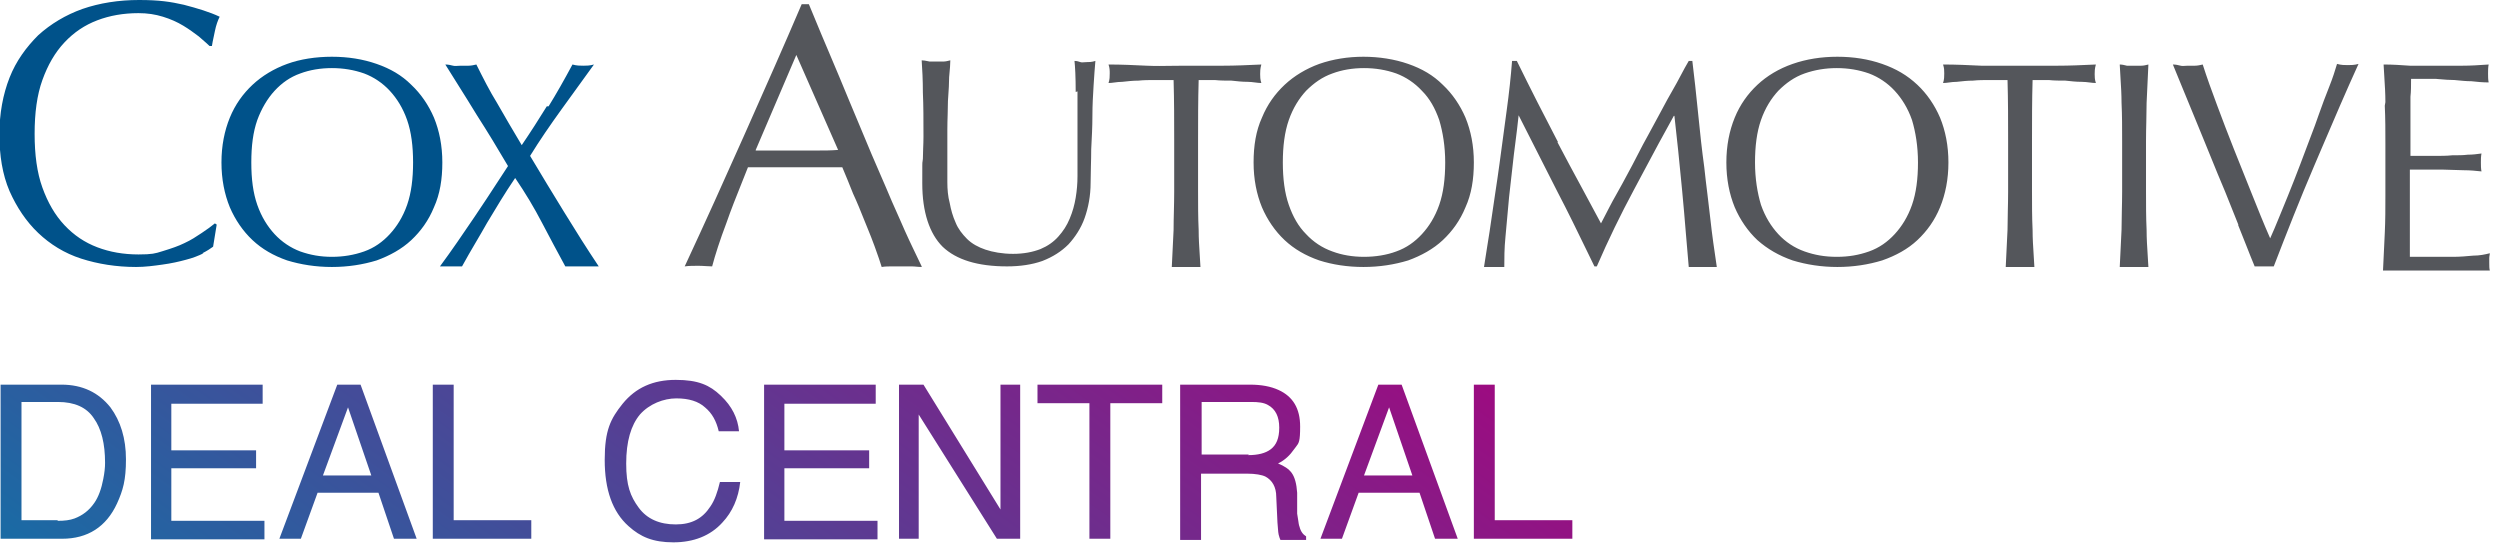 <svg xmlns="http://www.w3.org/2000/svg" width="198" height="43" viewBox="0 0 198 43" fill="none"><g clip-path="url(#clip0_311_2204)"><path fill-rule="evenodd" clip-rule="evenodd" d="M16.122 20.057C15.744 20.246 15.271 20.436 14.704 20.578C14.183 20.72 13.569 20.861 12.86 20.956C12.198 21.051 11.489 21.145 10.779 21.145C9.219 21.145 7.754 20.909 6.43 20.483C5.106 20.057 3.971 19.348 3.026 18.449C2.08 17.55 1.324 16.415 0.756 15.137C0.189 13.813 -0.047 12.299 -0.047 10.644C-0.047 8.988 0.236 7.474 0.756 6.15C1.277 4.825 2.08 3.737 3.026 2.791C4.019 1.892 5.201 1.183 6.524 0.71C7.895 0.237 9.408 0 11.016 0C12.623 0 13.521 0.142 14.562 0.378C15.649 0.662 16.595 0.946 17.398 1.325C17.256 1.608 17.115 1.987 17.02 2.46C16.987 2.627 16.953 2.783 16.922 2.929L16.922 2.929L16.922 2.929C16.864 3.195 16.814 3.429 16.784 3.642H16.595C16.456 3.504 16.267 3.34 16.027 3.132C15.94 3.056 15.845 2.974 15.744 2.886L15.744 2.886C15.365 2.602 14.987 2.318 14.514 2.034C14.042 1.75 13.521 1.514 12.907 1.325C12.292 1.135 11.678 1.041 10.969 1.041C9.787 1.041 8.699 1.23 7.706 1.608C6.713 1.987 5.862 2.554 5.106 3.359C4.35 4.163 3.782 5.156 3.357 6.339C2.931 7.521 2.742 8.941 2.742 10.596C2.742 12.252 2.931 13.671 3.357 14.854C3.782 16.036 4.35 17.03 5.106 17.834C5.862 18.638 6.713 19.206 7.706 19.584C8.699 19.963 9.787 20.152 10.969 20.152C12.047 20.152 12.299 20.073 12.802 19.915L12.803 19.915C12.851 19.9 12.901 19.884 12.954 19.868C13.569 19.679 14.136 19.489 14.609 19.253C15.129 19.017 15.555 18.733 15.98 18.449L15.98 18.449C16.405 18.165 16.736 17.928 17.02 17.692L17.162 17.787L16.878 19.537C16.689 19.679 16.405 19.868 16.027 20.057H16.122ZM18.202 9.319C18.628 8.278 19.242 7.427 19.999 6.717C20.755 6.008 21.701 5.44 22.741 5.062C23.781 4.683 25.01 4.494 26.287 4.494C27.563 4.494 28.745 4.683 29.832 5.062C30.92 5.44 31.818 5.96 32.575 6.717C33.331 7.427 33.946 8.326 34.371 9.319C34.797 10.36 35.033 11.542 35.033 12.867C35.033 14.191 34.844 15.374 34.371 16.415C33.946 17.456 33.331 18.307 32.575 19.017C31.818 19.726 30.872 20.246 29.832 20.625C28.745 20.956 27.563 21.145 26.287 21.145C25.01 21.145 23.828 20.956 22.741 20.625C21.653 20.246 20.755 19.726 19.999 19.017C19.242 18.307 18.628 17.408 18.202 16.415C17.777 15.374 17.54 14.191 17.54 12.867C17.54 11.542 17.777 10.36 18.202 9.319ZM32.244 9.508C31.913 8.562 31.44 7.805 30.872 7.19C30.305 6.575 29.596 6.102 28.84 5.818C28.036 5.535 27.185 5.393 26.287 5.393C25.388 5.393 24.537 5.535 23.781 5.818C22.977 6.102 22.315 6.575 21.748 7.19C21.181 7.805 20.708 8.609 20.377 9.508C20.046 10.454 19.904 11.542 19.904 12.867C19.904 14.191 20.046 15.279 20.377 16.226C20.708 17.172 21.181 17.928 21.748 18.544C22.315 19.158 23.024 19.631 23.781 19.915C24.585 20.199 25.388 20.341 26.287 20.341C27.185 20.341 28.036 20.199 28.84 19.915C29.643 19.631 30.305 19.158 30.872 18.544C31.44 17.928 31.913 17.172 32.244 16.226C32.575 15.279 32.716 14.144 32.716 12.867C32.716 11.59 32.575 10.454 32.244 9.508ZM45.34 5.109C44.678 6.339 44.063 7.427 43.449 8.42H43.307C42.692 9.414 42.03 10.454 41.321 11.495C40.612 10.312 39.95 9.177 39.383 8.184C38.768 7.19 38.248 6.15 37.728 5.109C37.539 5.156 37.302 5.204 37.113 5.204H36.499C36.437 5.204 36.371 5.208 36.303 5.214C36.161 5.224 36.012 5.235 35.884 5.204C35.695 5.156 35.506 5.109 35.269 5.109C35.598 5.639 35.927 6.161 36.253 6.68C36.771 7.504 37.282 8.317 37.775 9.13C38.626 10.454 39.43 11.779 40.234 13.151C40.002 13.505 39.773 13.856 39.546 14.204C38.893 15.206 38.252 16.189 37.586 17.172L37.586 17.172C36.688 18.496 35.789 19.821 34.844 21.098H35.317H36.12H36.593C36.936 20.465 37.308 19.832 37.684 19.191C37.984 18.682 38.286 18.168 38.579 17.645C39.288 16.462 39.997 15.279 40.801 14.097C41.605 15.279 42.314 16.462 42.928 17.645C43.543 18.827 44.158 19.962 44.772 21.098L44.772 21.098H45.434H46.758H47.42C46.474 19.679 45.576 18.26 44.678 16.793C43.779 15.327 42.881 13.86 41.983 12.347C42.739 11.117 43.59 9.887 44.441 8.704C45.292 7.521 46.143 6.339 47.042 5.109C46.711 5.204 46.427 5.204 46.191 5.204C45.954 5.204 45.67 5.204 45.34 5.109Z" fill="#00528A"></path><path fill-rule="evenodd" clip-rule="evenodd" d="M72.595 21.122L72.595 21.122C72.725 21.133 72.855 21.145 72.997 21.145V21.098C72.816 20.736 72.58 20.235 72.288 19.617L72.288 19.617L72.288 19.617L72.288 19.617C72.198 19.427 72.104 19.227 72.004 19.017C71.775 18.533 71.547 18.009 71.303 17.451C71.094 16.971 70.874 16.467 70.633 15.942C70.342 15.243 70.015 14.49 69.674 13.706L69.674 13.705L69.674 13.705C69.462 13.215 69.244 12.713 69.026 12.205C68.742 11.519 68.458 10.845 68.175 10.17C67.891 9.496 67.607 8.822 67.324 8.136L67.323 8.135L67.323 8.135L67.323 8.135L67.323 8.135L67.323 8.135L67.323 8.135L67.323 8.135L67.323 8.135L67.323 8.135C66.756 6.764 66.189 5.392 65.622 4.068C65.22 3.13 64.841 2.215 64.487 1.358L64.487 1.358L64.487 1.357L64.487 1.357L64.486 1.354L64.485 1.353L64.484 1.35L64.483 1.347L64.483 1.347C64.338 0.998 64.198 0.659 64.061 0.331H63.494C62.089 3.626 60.643 6.88 59.233 10.055L58.908 10.786C57.395 14.191 55.835 17.645 54.228 21.098C54.559 21.051 54.937 21.051 55.315 21.051C55.511 21.051 55.706 21.063 55.895 21.075C56.072 21.087 56.242 21.098 56.402 21.098C56.639 20.199 57.017 19.017 57.537 17.645C57.884 16.639 58.306 15.583 58.75 14.475L58.75 14.475C58.911 14.072 59.075 13.662 59.239 13.245H61.036H62.832H64.771H66.709C66.993 13.907 67.276 14.617 67.56 15.326L67.56 15.327C67.891 16.036 68.175 16.746 68.458 17.455C68.54 17.661 68.623 17.863 68.704 18.061L68.704 18.061C68.902 18.549 69.094 19.019 69.262 19.489L69.333 19.688C69.537 20.258 69.702 20.72 69.829 21.145C70.113 21.098 70.397 21.098 70.633 21.098H72.193C72.335 21.098 72.465 21.11 72.595 21.122L72.595 21.122ZM61.461 11.921H59.854V11.873L63.069 4.352L66.378 11.873C65.811 11.921 65.291 11.921 64.723 11.921H63.069H61.461ZM85.1 4.825C85.148 5.251 85.195 6.102 85.195 7.285L85.337 7.238V12.347V13.955C85.337 14.523 85.29 15.09 85.195 15.658C85.1 16.226 84.959 16.746 84.722 17.314C84.486 17.881 84.202 18.307 83.824 18.733C83.446 19.158 82.973 19.489 82.406 19.726C81.791 19.963 81.082 20.105 80.231 20.105C79.38 20.105 78.623 19.963 78.056 19.773C77.489 19.584 76.969 19.3 76.59 18.922C76.212 18.543 75.881 18.118 75.692 17.645C75.456 17.124 75.314 16.604 75.219 16.084C75.077 15.563 75.03 14.996 75.03 14.428V12.772V10.265C75.03 9.85 75.043 9.448 75.055 9.059L75.055 9.059C75.066 8.693 75.077 8.338 75.077 7.994L75.095 7.729C75.136 7.13 75.172 6.598 75.172 6.102L75.188 5.929C75.229 5.477 75.266 5.072 75.266 4.778L75.266 4.778C75.077 4.825 74.888 4.872 74.746 4.872H74.226H73.612C73.571 4.864 73.532 4.856 73.494 4.848C73.311 4.81 73.154 4.778 72.997 4.778C73.044 5.487 73.092 6.339 73.092 7.332C73.139 8.373 73.139 9.508 73.139 10.832V10.833C73.139 11.146 73.127 11.448 73.115 11.743C73.103 12.027 73.092 12.305 73.092 12.583C73.078 12.744 73.069 12.787 73.062 12.818C73.044 12.896 73.044 12.896 73.044 14.523C73.044 16.793 73.612 18.496 74.652 19.537C75.739 20.578 77.441 21.098 79.758 21.098C80.798 21.098 81.744 20.956 82.547 20.672C83.398 20.341 84.06 19.915 84.628 19.348C85.148 18.78 85.62 18.07 85.904 17.266C86.188 16.462 86.377 15.516 86.377 14.475C86.377 14.055 86.388 13.624 86.4 13.187L86.4 13.186C86.412 12.737 86.424 12.282 86.424 11.826C86.471 10.927 86.519 10.029 86.519 9.177C86.519 8.326 86.566 7.521 86.613 6.765C86.66 6.008 86.708 5.345 86.755 4.825C86.471 4.92 86.235 4.92 86.046 4.92C85.979 4.92 85.918 4.926 85.861 4.931C85.756 4.941 85.665 4.95 85.573 4.92C85.431 4.872 85.29 4.825 85.1 4.825ZM92.759 6.339H91.483C91.057 6.339 90.584 6.339 90.159 6.386C89.733 6.386 89.308 6.433 88.882 6.481C88.656 6.481 88.457 6.507 88.27 6.532C88.105 6.555 87.95 6.575 87.795 6.575C87.89 6.292 87.89 6.055 87.89 5.818C87.89 5.582 87.89 5.393 87.795 5.109C88.835 5.109 89.828 5.156 90.821 5.204C91.479 5.235 92.138 5.225 92.81 5.214C93.151 5.209 93.496 5.204 93.847 5.204H96.872C97.822 5.204 98.772 5.16 99.763 5.115L99.898 5.109C99.804 5.44 99.804 5.677 99.804 5.866C99.804 6.055 99.804 6.292 99.898 6.575C99.738 6.575 99.567 6.553 99.391 6.53C99.202 6.506 99.006 6.481 98.811 6.481C98.385 6.481 97.96 6.433 97.534 6.386C97.109 6.386 96.636 6.386 96.21 6.339H94.934C94.887 7.947 94.887 9.556 94.887 11.164V15.185C94.887 16.226 94.887 17.219 94.934 18.212C94.934 18.889 94.978 19.566 95.021 20.228C95.041 20.538 95.061 20.844 95.076 21.145H93.941H92.806C92.854 20.199 92.901 19.206 92.948 18.212V18.212C92.948 17.721 92.96 17.23 92.972 16.734C92.984 16.226 92.996 15.711 92.996 15.185V11.164V11.164C92.996 9.555 92.996 7.947 92.948 6.339H92.759ZM101.742 6.717C100.986 7.427 100.371 8.278 99.946 9.319C99.473 10.36 99.284 11.542 99.284 12.867C99.284 14.191 99.52 15.374 99.946 16.415C100.371 17.408 100.986 18.307 101.742 19.017C102.499 19.726 103.397 20.246 104.484 20.625C105.525 20.956 106.706 21.145 107.983 21.145C109.259 21.145 110.441 20.956 111.529 20.625C112.569 20.246 113.514 19.726 114.271 19.017C115.027 18.307 115.642 17.456 116.067 16.415C116.54 15.374 116.729 14.191 116.729 12.867C116.729 11.542 116.493 10.36 116.067 9.319C115.642 8.326 115.027 7.427 114.271 6.717C113.514 5.96 112.616 5.44 111.529 5.062C110.441 4.683 109.212 4.494 107.983 4.494C106.754 4.494 105.572 4.683 104.484 5.062C103.444 5.44 102.499 6.008 101.742 6.717ZM112.616 7.19C113.231 7.805 113.656 8.562 113.987 9.508C114.271 10.454 114.46 11.59 114.46 12.867C114.46 14.144 114.318 15.279 113.987 16.226C113.656 17.172 113.184 17.928 112.616 18.544C112.049 19.158 111.387 19.631 110.583 19.915C109.827 20.199 108.929 20.341 108.03 20.341C107.132 20.341 106.281 20.199 105.525 19.915C104.721 19.631 104.012 19.158 103.444 18.544C102.83 17.928 102.404 17.172 102.073 16.226C101.742 15.279 101.6 14.144 101.6 12.867C101.6 11.59 101.742 10.454 102.073 9.508C102.404 8.562 102.877 7.805 103.444 7.19C104.059 6.575 104.721 6.102 105.525 5.818C106.281 5.535 107.132 5.393 108.03 5.393C108.929 5.393 109.78 5.535 110.583 5.818C111.34 6.102 112.049 6.575 112.616 7.19ZM123.348 11.258C123.972 12.453 124.627 13.662 125.295 14.896C125.792 15.813 126.295 16.744 126.799 17.692C126.857 17.576 126.932 17.435 127.018 17.271L127.019 17.27L127.019 17.269L127.02 17.267L127.021 17.267L127.021 17.266L127.021 17.266C127.145 17.031 127.295 16.747 127.461 16.415C127.62 16.098 127.808 15.766 128.008 15.411C128.167 15.131 128.334 14.836 128.501 14.523C128.612 14.314 128.727 14.102 128.845 13.884L128.848 13.879L128.849 13.877L128.849 13.877L128.85 13.876C129.132 13.355 129.431 12.803 129.731 12.205C129.979 11.707 130.244 11.225 130.516 10.731L130.516 10.731L130.516 10.73L130.517 10.73C130.709 10.38 130.905 10.023 131.102 9.65C131.288 9.314 131.467 8.978 131.645 8.645L131.645 8.645L131.645 8.645L131.645 8.645L131.645 8.644C131.918 8.133 132.187 7.63 132.473 7.143C132.706 6.747 132.915 6.351 133.119 5.966L133.119 5.966L133.119 5.966L133.12 5.966L133.12 5.966L133.12 5.965L133.12 5.965C133.33 5.569 133.533 5.185 133.749 4.825H134.033C134.2 6.165 134.331 7.43 134.457 8.654L134.506 9.13C134.647 10.549 134.789 11.873 134.978 13.245C135.053 13.971 135.142 14.684 135.229 15.39C135.307 16.019 135.384 16.643 135.451 17.266C135.593 18.591 135.782 19.868 135.971 21.145H135.404H134.317H133.749C133.668 20.247 133.595 19.365 133.523 18.498L133.522 18.491L133.522 18.486L133.521 18.479L133.521 18.477C133.428 17.343 133.336 16.233 133.229 15.137L133.174 14.57C133.003 12.811 132.828 11.013 132.614 9.177H132.567C131.761 10.615 130.981 12.079 130.208 13.53L130.206 13.533L130.206 13.533L130.204 13.537L130.202 13.54C129.934 14.043 129.667 14.545 129.4 15.043C128.359 16.982 127.367 19.017 126.468 21.098H126.279C126.095 20.721 125.912 20.342 125.727 19.962L125.724 19.956C124.961 18.382 124.185 16.784 123.348 15.185C122.857 14.203 122.355 13.221 121.847 12.228L121.846 12.226C121.326 11.21 120.801 10.182 120.275 9.13C120.205 9.834 120.108 10.591 120.005 11.4C119.969 11.678 119.933 11.962 119.897 12.252C119.826 12.82 119.767 13.376 119.708 13.931L119.707 13.933L119.707 13.933L119.707 13.933L119.707 13.933L119.707 13.933C119.648 14.489 119.589 15.044 119.519 15.611C119.424 16.699 119.329 17.739 119.235 18.733C119.14 19.679 119.14 20.483 119.14 21.145H118.337H117.533C117.612 20.61 117.7 20.066 117.789 19.513C117.912 18.749 118.038 17.968 118.147 17.172C118.234 16.542 118.331 15.902 118.429 15.257C118.544 14.497 118.66 13.729 118.762 12.961C118.951 11.542 119.14 10.123 119.329 8.751C119.519 7.38 119.66 6.055 119.755 4.825H120.133C121.221 7.048 122.308 9.177 123.395 11.258H123.348ZM139.186 6.717C138.43 7.427 137.815 8.278 137.39 9.319C136.964 10.36 136.728 11.542 136.728 12.867C136.728 14.191 136.964 15.374 137.39 16.415C137.815 17.408 138.43 18.307 139.186 19.017C139.99 19.726 140.888 20.246 141.976 20.625C143.063 20.956 144.245 21.145 145.521 21.145C146.798 21.145 147.98 20.956 149.067 20.625C150.155 20.246 151.1 19.726 151.857 19.017C152.613 18.307 153.228 17.456 153.653 16.415C154.079 15.374 154.315 14.191 154.315 12.867C154.315 11.542 154.079 10.36 153.653 9.319C153.228 8.326 152.613 7.427 151.857 6.717C151.053 5.96 150.155 5.44 149.067 5.062C147.98 4.683 146.798 4.494 145.521 4.494C144.245 4.494 143.063 4.683 141.976 5.062C140.888 5.44 139.943 6.008 139.186 6.717ZM150.06 7.19C150.627 7.805 151.1 8.562 151.431 9.508C151.715 10.454 151.904 11.59 151.904 12.867C151.904 14.144 151.762 15.279 151.431 16.226C151.1 17.172 150.627 17.928 150.06 18.544C149.493 19.158 148.831 19.631 148.027 19.915C147.223 20.199 146.42 20.341 145.474 20.341C144.529 20.341 143.725 20.199 142.921 19.915C142.117 19.631 141.408 19.158 140.841 18.544C140.273 17.928 139.801 17.172 139.47 16.226C139.186 15.279 138.997 14.144 138.997 12.867C138.997 11.59 139.139 10.454 139.47 9.508C139.801 8.562 140.273 7.805 140.841 7.19C141.455 6.575 142.117 6.102 142.921 5.818C143.725 5.535 144.576 5.393 145.474 5.393C146.372 5.393 147.223 5.535 148.027 5.818C148.784 6.102 149.493 6.575 150.06 7.19ZM158.854 6.339H157.577C157.152 6.339 156.679 6.339 156.254 6.386C155.828 6.386 155.403 6.433 154.977 6.481C154.751 6.481 154.552 6.507 154.365 6.532C154.2 6.555 154.045 6.575 153.89 6.575C153.984 6.292 153.984 6.055 153.984 5.818C153.984 5.582 153.984 5.393 153.89 5.109C154.93 5.109 155.923 5.156 156.916 5.204H159.941H162.967C163.917 5.204 164.866 5.16 165.857 5.115L165.993 5.109C165.898 5.44 165.898 5.677 165.898 5.866C165.898 6.055 165.898 6.292 165.993 6.575C165.838 6.575 165.672 6.555 165.497 6.532C165.297 6.507 165.084 6.481 164.858 6.481C164.433 6.481 164.007 6.433 163.582 6.386C163.156 6.386 162.683 6.386 162.258 6.339H160.981C160.934 7.947 160.934 9.556 160.934 11.164V15.185C160.934 16.226 160.934 17.219 160.981 18.212C160.981 18.889 161.025 19.566 161.068 20.228L161.068 20.228C161.088 20.538 161.108 20.844 161.123 21.145H159.989H158.854C158.901 20.202 158.948 19.212 158.995 18.222L158.996 18.212C158.996 17.721 159.007 17.23 159.019 16.734L159.019 16.733C159.031 16.225 159.043 15.711 159.043 15.185V11.164C159.043 9.556 159.043 7.947 158.996 6.339H158.854ZM167.944 6.177V6.177V6.177C167.985 6.839 168.026 7.488 168.026 8.136C168.073 9.13 168.073 10.123 168.073 11.164V15.185C168.073 15.711 168.061 16.225 168.049 16.733L168.049 16.734C168.037 17.23 168.026 17.721 168.026 18.212L168.025 18.222C167.978 19.212 167.931 20.202 167.884 21.145H169.019H170.153C170.138 20.844 170.118 20.538 170.098 20.228C170.055 19.566 170.011 18.889 170.011 18.212C169.964 17.219 169.964 16.226 169.964 15.185V11.164C169.964 10.638 169.976 10.123 169.988 9.615L169.988 9.615L169.988 9.614C170 9.118 170.011 8.627 170.011 8.136L170.012 8.126V8.126C170.059 7.136 170.106 6.146 170.153 5.109C169.964 5.156 169.775 5.204 169.586 5.204H169.019H168.451C168.262 5.156 168.073 5.109 167.884 5.109C167.9 5.47 167.922 5.825 167.944 6.177ZM176.772 16.535L176.772 16.534C176.417 15.641 176.049 14.714 175.638 13.766C175.304 12.931 174.954 12.081 174.598 11.213L174.597 11.211C174.347 10.604 174.094 9.989 173.841 9.366C173.477 8.498 173.13 7.647 172.79 6.812L172.79 6.812C172.555 6.236 172.323 5.669 172.092 5.109C172.328 5.109 172.517 5.156 172.707 5.204C172.833 5.235 172.959 5.225 173.085 5.214C173.148 5.209 173.211 5.204 173.274 5.204H173.841C174.03 5.204 174.267 5.156 174.456 5.109C174.787 6.15 175.165 7.19 175.59 8.326C176.016 9.461 176.441 10.596 176.914 11.779L178.333 15.327L178.333 15.327C178.806 16.51 179.278 17.692 179.798 18.875C180.031 18.37 180.263 17.803 180.522 17.172L180.522 17.171C180.579 17.033 180.637 16.891 180.697 16.746C181.027 15.942 181.358 15.137 181.689 14.286C182.02 13.434 182.351 12.583 182.682 11.684C182.8 11.364 182.918 11.056 183.034 10.753C183.243 10.206 183.445 9.678 183.628 9.13C183.911 8.326 184.195 7.569 184.479 6.859C184.762 6.15 184.952 5.535 185.093 5.062C185.424 5.156 185.708 5.156 185.944 5.156C186.181 5.156 186.464 5.156 186.795 5.062C185.783 7.283 184.834 9.504 183.897 11.699L183.897 11.7L183.894 11.705C183.695 12.173 183.496 12.639 183.297 13.103C182.162 15.752 181.122 18.401 180.082 21.098H179.325H178.569C178.364 20.611 178.146 20.056 177.906 19.446L177.906 19.445C177.702 18.928 177.484 18.372 177.245 17.787L177.292 17.834C177.12 17.411 176.948 16.977 176.772 16.535ZM188.839 6.102C188.881 6.765 188.923 7.427 188.923 8.089L188.875 8.373C188.923 9.366 188.923 10.36 188.923 11.4V15.421C188.923 16.462 188.923 17.455 188.875 18.449L188.734 21.429H190.861H195.116H197.196C197.149 21.287 197.149 21.051 197.149 20.814V20.436C197.149 20.358 197.163 20.279 197.176 20.209C197.187 20.152 197.196 20.1 197.196 20.057C196.818 20.152 196.393 20.246 195.872 20.246C195.352 20.294 194.832 20.341 194.265 20.341H192.516H190.861V19.017V16.84V14.523V13.908V13.434H191.996H193.509C193.769 13.434 194.04 13.446 194.312 13.458C194.584 13.47 194.856 13.482 195.116 13.482C195.636 13.482 196.109 13.529 196.534 13.576C196.487 13.34 196.487 13.103 196.487 12.867C196.487 12.63 196.487 12.394 196.534 12.157C196.203 12.205 195.825 12.252 195.447 12.252C195.069 12.299 194.691 12.299 194.218 12.299C193.792 12.347 193.272 12.347 192.752 12.347H190.908V11.022V9.224V7.663C190.956 7.238 190.956 6.765 190.956 6.244H192.894C192.977 6.251 193.057 6.258 193.137 6.265C193.599 6.304 194.003 6.339 194.407 6.339C194.45 6.343 194.493 6.347 194.536 6.352C194.958 6.394 195.344 6.433 195.731 6.433C196.156 6.481 196.629 6.528 197.102 6.528C197.054 6.292 197.054 6.055 197.054 5.818C197.054 5.582 197.054 5.345 197.102 5.109L196.977 5.117C196.314 5.162 195.689 5.204 195.021 5.204H192.941H190.861C190.199 5.156 189.49 5.109 188.781 5.109C188.797 5.44 188.818 5.771 188.839 6.102Z" fill="#54565B"></path><path fill-rule="evenodd" clip-rule="evenodd" d="M58.53 34.154C58.436 33.113 57.963 32.167 57.112 31.363L57.065 31.316C56.214 30.512 55.315 30.086 53.519 30.086C51.722 30.086 50.351 30.701 49.311 31.978C48.365 33.161 47.893 34.059 47.893 36.425C47.893 38.79 48.507 40.54 49.784 41.675C50.729 42.527 51.722 42.953 53.33 42.953C54.937 42.953 56.261 42.432 57.206 41.392C58.01 40.54 58.483 39.452 58.625 38.175H57.017C56.828 38.979 56.592 39.641 56.261 40.114C55.646 41.06 54.795 41.534 53.519 41.534C52.242 41.534 51.249 41.108 50.587 40.209C49.926 39.31 49.595 38.459 49.595 36.709C49.595 34.958 49.973 33.681 50.682 32.83C51.438 31.978 52.573 31.552 53.566 31.552C54.559 31.552 55.315 31.789 55.835 32.262C56.403 32.735 56.734 33.35 56.923 34.154H58.53ZM0.047 30.464H4.87C6.524 30.464 7.801 31.079 8.746 32.262C9.55 33.35 9.976 34.722 9.976 36.377C9.976 38.033 9.739 38.837 9.267 39.878C8.416 41.723 6.95 42.669 4.917 42.669H0.047V30.464ZM4.539 41.25C5.106 41.25 5.532 41.202 5.91 41.06C6.524 40.824 7.045 40.446 7.47 39.831C7.801 39.358 8.037 38.695 8.179 37.938C8.274 37.465 8.321 37.04 8.321 36.661C8.321 35.147 8.037 33.965 7.423 33.113C6.855 32.262 5.91 31.836 4.586 31.836H1.702V41.202H4.586L4.539 41.25ZM11.961 30.464H20.802V31.978H13.569V35.668H20.282V37.087H13.569V41.25H20.944V42.716H11.961V30.512V30.464ZM28.556 30.464H26.712L22.126 42.669H23.828L25.152 39.026H29.974L31.203 42.669H33L28.556 30.464ZM27.563 32.262L29.407 37.655H25.577L27.563 32.262ZM34.277 30.464H35.931V41.202H42.078V42.669H34.277V30.464ZM60.516 30.464H69.357V31.978H62.123V35.668H68.837V37.087H62.123V41.25H69.499V42.716H60.516V30.512V30.464ZM73.139 30.464H71.201V42.669H72.761V32.83L78.954 42.669H80.798V30.464H79.238V40.351L73.139 30.464ZM92.05 30.464V31.931H87.937V42.669H86.282V31.931H82.169V30.464H92.05ZM99 30.464H93.468V30.559V42.764H95.123V37.513H98.763C99.425 37.513 99.945 37.607 100.229 37.749C100.749 38.033 101.08 38.553 101.08 39.358L101.175 41.392C101.193 41.572 101.204 41.725 101.213 41.856C101.229 42.068 101.24 42.221 101.269 42.338C101.316 42.527 101.364 42.669 101.411 42.764H103.444V42.48C103.208 42.338 103.018 42.101 102.924 41.723C102.868 41.584 102.846 41.413 102.817 41.199C102.797 41.049 102.774 40.878 102.735 40.682V39.026C102.688 38.317 102.546 37.797 102.309 37.465C102.073 37.134 101.695 36.898 101.222 36.709C101.789 36.425 102.167 36.046 102.498 35.573C102.552 35.496 102.601 35.435 102.645 35.379C102.872 35.091 102.971 34.965 102.971 33.776C102.971 32.356 102.404 31.41 101.269 30.89C100.655 30.606 99.898 30.464 99 30.464ZM100.655 35.573C100.229 35.904 99.615 36.046 98.858 36.046L98.905 35.999H95.17V31.836H99.094C99.662 31.836 100.087 31.883 100.418 32.073C101.033 32.404 101.316 33.019 101.316 33.87C101.316 34.722 101.08 35.242 100.655 35.573ZM109.165 30.464H111.008L115.453 42.669H113.656L112.427 39.026H107.604L106.281 42.669H104.579L109.165 30.464ZM111.859 37.655L110.016 32.262L108.03 37.655H111.859ZM118.384 30.464H116.729V42.669H124.53V41.202H118.384V30.464Z" fill="url(#paint0_linear_311_2204)"></path></g><defs><linearGradient id="paint0_linear_311_2204" x1="134" y1="30" x2="78.936" y2="107.56" gradientUnits="userSpaceOnUse"><stop stop-color="#AC007C"></stop><stop offset="1" stop-color="#0D74A8"></stop></linearGradient><clipPath id="clip0_311_2204"><rect width="198" height="43" fill="white"></rect></clipPath></defs></svg>
